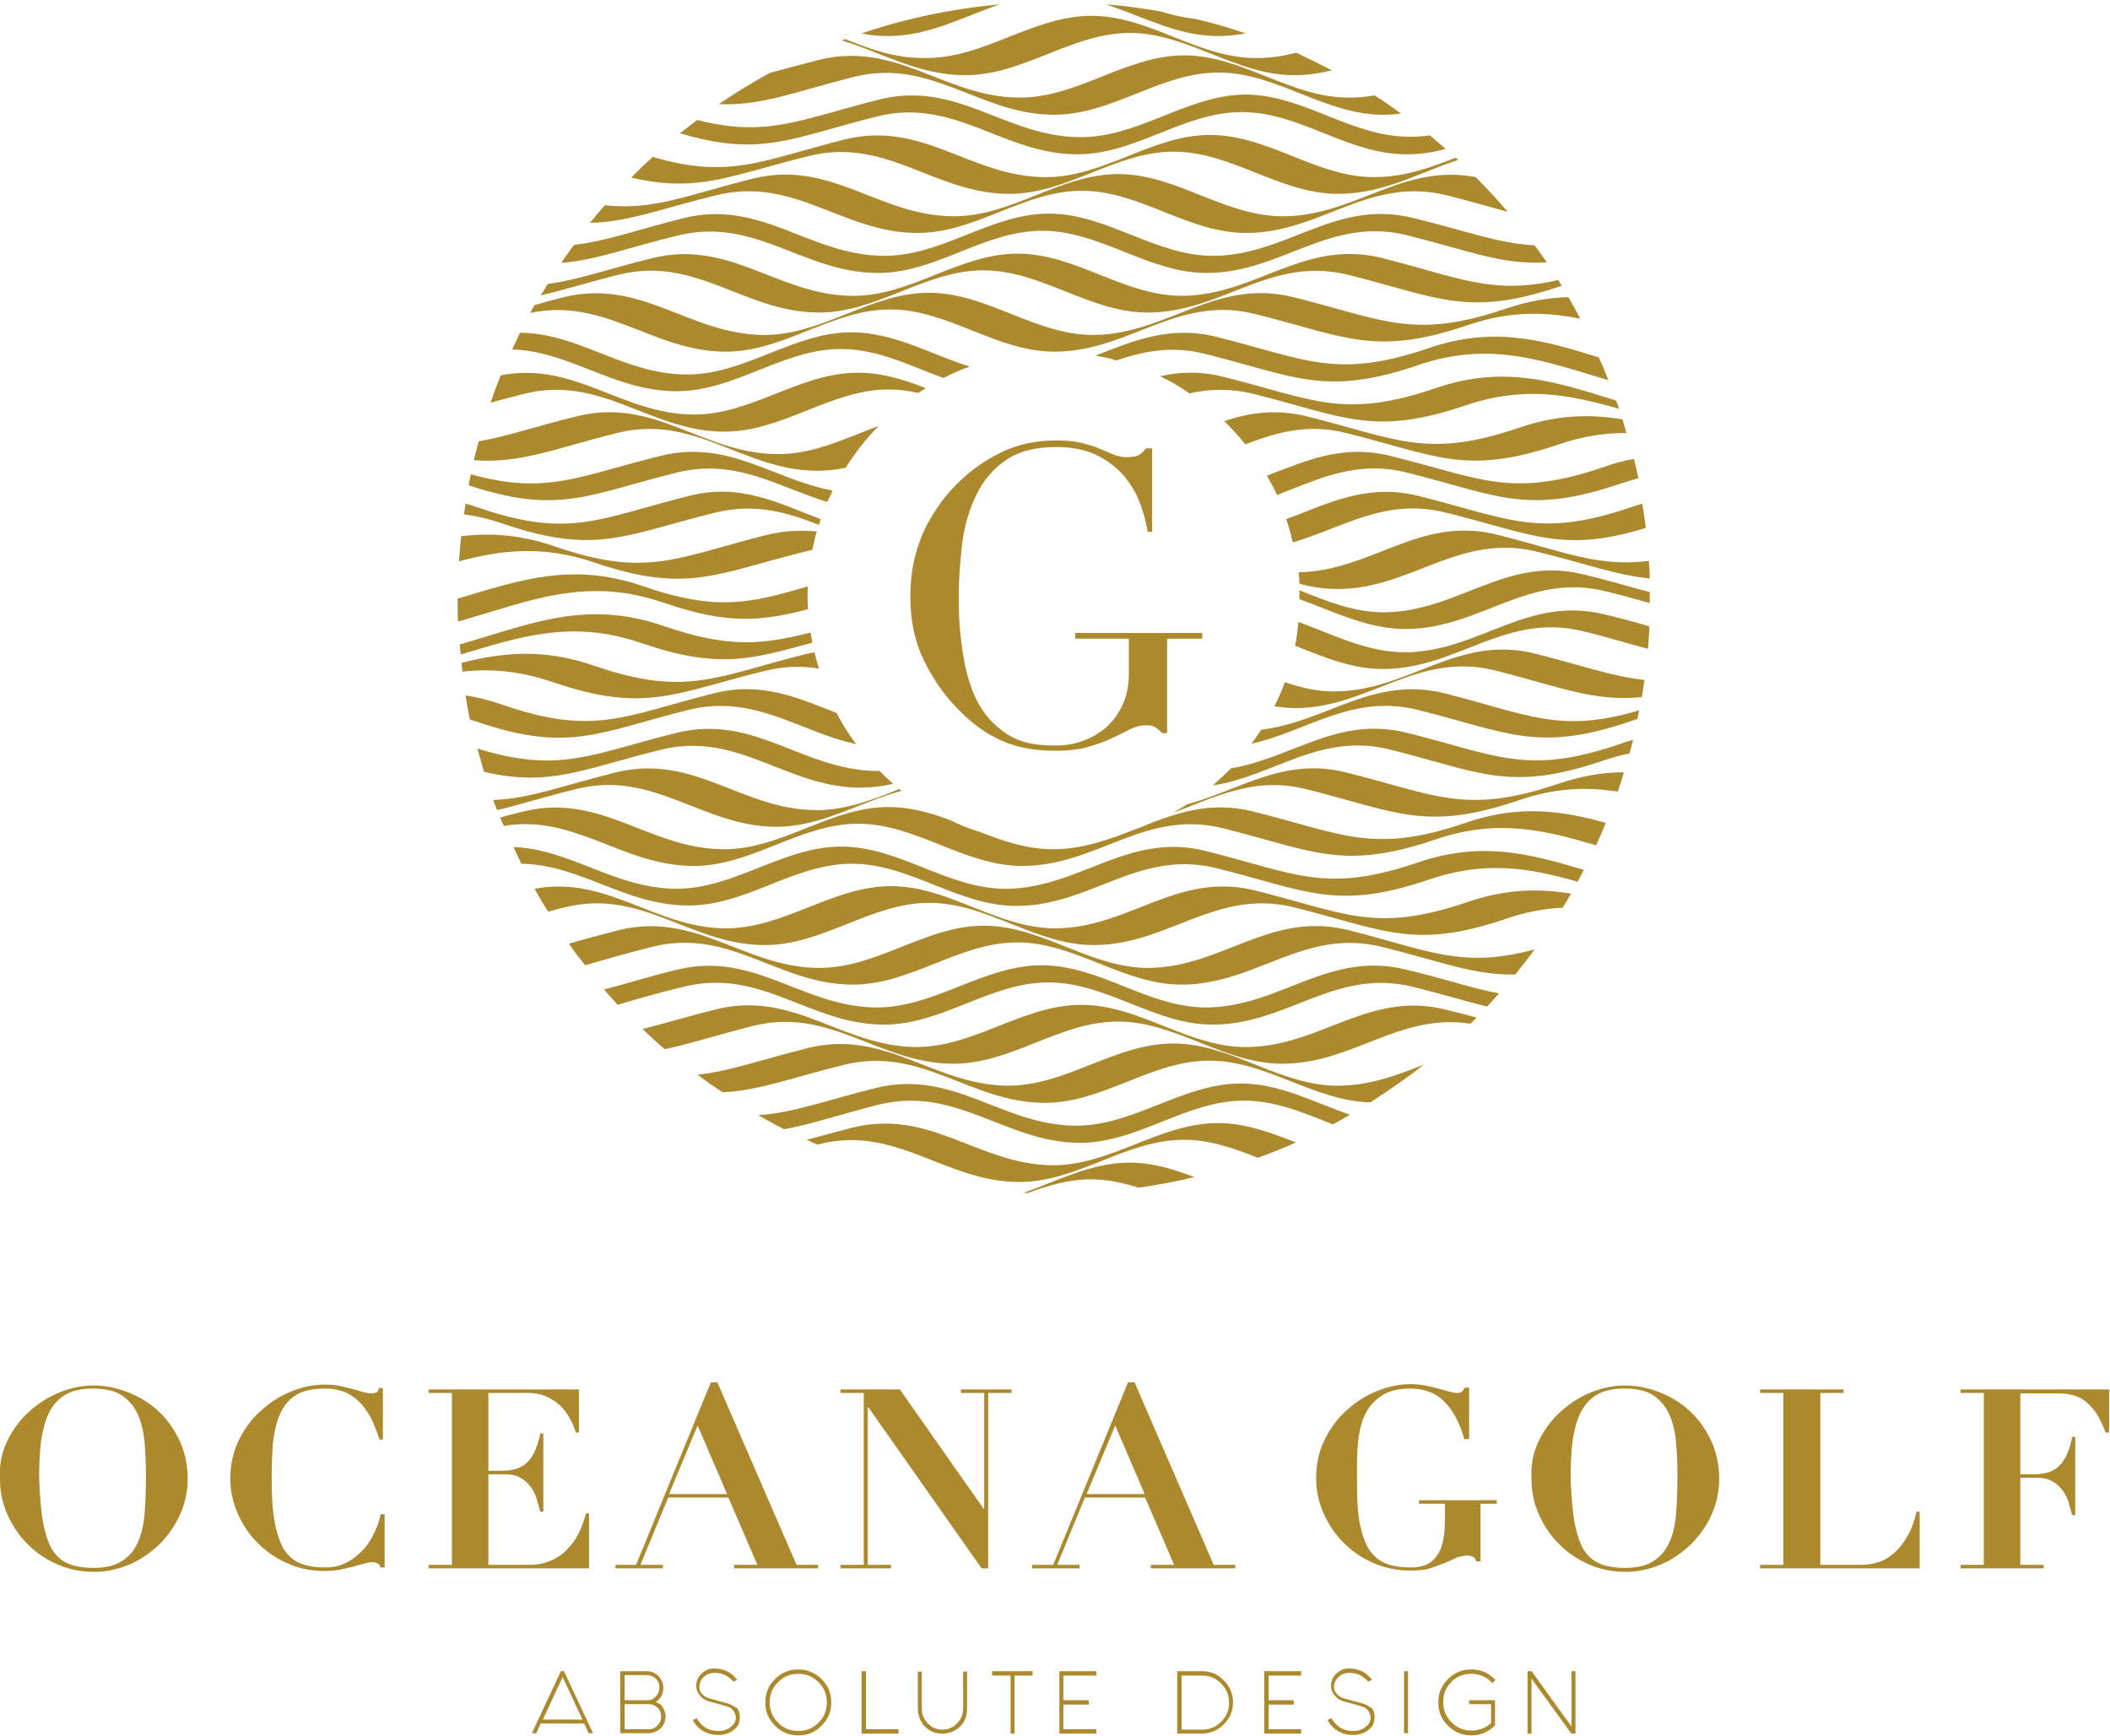 <?xml version="1.0" encoding="utf-8"?>
<!-- Generator: Adobe Illustrator 25.4.1, SVG Export Plug-In . SVG Version: 6.00 Build 0)  -->
<svg version="1.1" id="Camada_1" xmlns="http://www.w3.org/2000/svg" xmlns:xlink="http://www.w3.org/1999/xlink" x="0px" y="0px"
	 viewBox="0 0 480 395" enable-background="new 0 0 480 395" xml:space="preserve">
<path fill="#AB892C" d="M9.8,346.4c0.5,2.6,1.2,4.7,2.1,6.2c1,1.5,2.2,2.6,3.8,3.2c1.5,0.6,3.4,0.9,5.5,0.9c2.8,0,5-0.5,6.6-1.6
	c1.6-1,2.8-2.5,3.6-4.3c0.8-1.8,1.3-4,1.5-6.6c0.2-2.5,0.3-5.3,0.3-8.3c0-2.7-0.1-5.2-0.3-7.6c-0.2-2.4-0.7-4.6-1.5-6.4
	c-0.8-1.8-2-3.3-3.6-4.4c-1.6-1.1-3.9-1.6-6.7-1.6c-2.7,0-4.8,0.5-6.4,1.5c-1.6,1-2.8,2.4-3.7,4.3c-0.8,1.8-1.4,4-1.7,6.5
	c-0.3,2.5-0.4,5.3-0.4,8.3C9.1,340.5,9.3,343.8,9.8,346.4 M1.7,327.7c1.3-2.6,3-4.9,5.1-6.7c2.1-1.9,4.4-3.3,6.9-4.3
	c2.6-1,5.1-1.5,7.5-1.5c2.6,0,5.2,0.5,7.8,1.5c2.6,1,4.9,2.4,6.9,4.2c2,1.8,3.6,4.1,4.9,6.7c1.2,2.6,1.9,5.6,1.9,8.8
	c0,2.9-0.6,5.6-1.7,8.1c-1.2,2.6-2.7,4.8-4.7,6.8c-2,1.9-4.2,3.5-6.8,4.6c-2.6,1.1-5.3,1.7-8.1,1.7c-2.8,0-5.5-0.5-8.1-1.6
	c-2.6-1.1-4.9-2.6-6.8-4.5c-2-1.9-3.5-4.1-4.7-6.7c-1.2-2.6-1.8-5.3-1.8-8.3C-0.2,333.3,0.4,330.4,1.7,327.7"/>
<path fill="#AB892C" d="M86.4,327.7c-0.4-1.3-0.9-2.6-1.5-4c-0.6-1.4-1.4-2.7-2.3-3.8c-0.9-1.2-2.1-2.1-3.5-2.9
	c-1.4-0.7-3.1-1.1-5.2-1.1c-2.8,0-5,0.5-6.6,1.5c-1.6,1-2.8,2.5-3.6,4.3c-0.8,1.8-1.3,4-1.6,6.5c-0.2,2.5-0.3,5.3-0.3,8.3
	c0,4,0.2,7.2,0.7,9.8c0.5,2.6,1.2,4.7,2.1,6.2c1,1.5,2.2,2.6,3.8,3.2c1.5,0.6,3.4,0.9,5.5,0.9c1.7,0,3.3-0.3,4.7-1
	c1.4-0.7,2.6-1.6,3.7-2.7c1.1-1.1,2-2.4,2.7-3.9c0.7-1.4,1.3-3,1.6-4.5h0.9v12.1h-0.9c-0.2-0.5-0.4-0.8-0.7-0.9
	c-0.3-0.2-0.7-0.3-1.2-0.3c-0.5,0-1,0.1-1.8,0.3c-0.7,0.2-1.6,0.4-2.5,0.7c-0.9,0.2-2,0.5-3.1,0.7c-1.1,0.2-2.3,0.3-3.5,0.3
	c-2.8,0-5.5-0.5-8.1-1.6c-2.6-1.1-4.9-2.6-6.8-4.5c-2-1.9-3.5-4.1-4.7-6.7c-1.2-2.6-1.8-5.3-1.8-8.3c0-3.2,0.7-6.2,2-8.8
	c1.3-2.6,3-4.9,5.1-6.7c2.1-1.9,4.4-3.3,6.9-4.3c2.5-1,5-1.5,7.5-1.5c1.2,0,2.4,0.1,3.4,0.3c1,0.2,2,0.5,2.9,0.7
	c0.9,0.2,1.7,0.5,2.4,0.7c0.7,0.2,1.3,0.3,1.8,0.3c0.5,0,0.9-0.1,1.2-0.2c0.3-0.1,0.5-0.5,0.6-1h0.9v11.7H86.4z"/>
<path fill="#AB892C" d="M131.7,316.1v9.8H131c-0.2-0.6-0.5-1.5-1-2.5c-0.5-1-1.1-2-1.9-2.9c-0.8-1-1.9-1.8-3.2-2.5
	c-1.3-0.7-2.9-1.1-4.7-1.1h-9.1v17.7h3.2c1.4,0,2.6-0.2,3.6-0.6c1-0.4,1.8-1,2.4-1.7c0.6-0.7,1.2-1.6,1.6-2.7c0.4-1,0.8-2.2,1-3.5
	h0.7v17.8h-0.7c-0.3-1.1-0.6-2.2-0.9-3.2c-0.4-1-0.8-1.9-1.5-2.7c-0.6-0.8-1.4-1.4-2.3-1.9c-0.9-0.5-2-0.7-3.3-0.7h-3.8V356h9.4
	c1.8,0,3.3-0.3,4.7-0.9c1.4-0.6,2.7-1.4,3.7-2.5c1.1-1.1,2-2.3,2.7-3.7c0.7-1.4,1.3-3,1.7-4.6h0.7v12.5H97.5V356h5.3v-39.1h-5.3
	v-0.8H131.7z"/>
<path fill="#AB892C" d="M152.2,339.9h13.2l-6.7-15.6L152.2,339.9z M144.7,356l17-41.5h1.5l18,41.5h4.9v0.8H167V356h5.3l-6.6-15.3
	h-13.7l-6.3,15.3h5.1v0.8h-10.8V356H144.7z"/>
<polygon fill="#AB892C" points="204.7,316.1 223.8,343.3 223.9,343.3 223.9,316.9 218.6,316.9 218.6,316.1 230.1,316.1 230.1,316.9 
	224.8,316.9 224.8,356.8 223.3,356.8 197.5,320.1 197.4,320.1 197.4,356 202.7,356 202.7,356.8 191.2,356.8 191.2,356 196.5,356 
	196.5,316.9 191.2,316.9 191.2,316.1 "/>
<path fill="#AB892C" d="M247.2,339.9h13.2l-6.7-15.6L247.2,339.9z M239.6,356l17-41.5h1.5l18,41.5h4.9v0.8h-19.2V356h5.3l-6.6-15.3
	h-13.7l-6.3,15.3h5.1v0.8h-10.8V356H239.6z"/>
<path fill="#AB892C" d="M333.2,327.7c-1-3.7-2.5-6.6-4.5-8.7c-2-2.1-4.6-3.1-7.9-3.1c-2.6,0-4.7,0.5-6.3,1.5c-1.6,1-2.8,2.3-3.7,3.9
	c-0.9,1.6-1.4,3.5-1.7,5.5c-0.3,2.1-0.4,4.2-0.4,6.3v5c0,3.5,0.2,6.4,0.7,8.8c0.5,2.4,1.2,4.3,2.1,5.7c1,1.4,2.2,2.5,3.8,3.1
	c1.5,0.6,3.4,0.9,5.5,0.9c1.8,0,3.1-0.3,4.2-0.9c1-0.6,1.8-1.5,2.4-2.6c0.6-1.1,0.9-2.4,1.1-3.9c0.2-1.5,0.2-3.1,0.2-4.9v-2.2h-5.9
	v-0.8h17.7v0.8h-3.7v13.1h-1c-0.1-0.5-0.3-0.8-0.7-1c-0.4-0.2-0.8-0.3-1.2-0.3c-0.9,0-1.8,0.2-2.6,0.5c-0.8,0.4-1.7,0.8-2.7,1.2
	c-1,0.4-2.1,0.8-3.3,1.2c-1.2,0.4-2.7,0.5-4.5,0.5c-2.8,0-5.5-0.5-8.1-1.6c-2.6-1.1-4.9-2.6-6.8-4.5c-2-1.9-3.5-4.1-4.7-6.7
	c-1.2-2.6-1.8-5.3-1.8-8.3c0-3.2,0.7-6.2,2-8.8c1.3-2.6,3-4.9,5.1-6.7c2.1-1.9,4.4-3.3,6.9-4.3c2.5-1,5-1.5,7.5-1.5
	c1.1,0,2.2,0.1,3.3,0.3c1.1,0.2,2.1,0.5,3,0.7c0.9,0.2,1.7,0.5,2.5,0.7c0.7,0.2,1.3,0.3,1.8,0.3c0.5,0,0.9-0.1,1.1-0.3
	c0.2-0.2,0.4-0.5,0.6-0.9h1v11.7H333.2z"/>
<path fill="#AB892C" d="M358.2,346.4c0.5,2.6,1.2,4.7,2.1,6.2c1,1.5,2.2,2.6,3.8,3.2c1.5,0.6,3.4,0.9,5.5,0.9c2.8,0,5-0.5,6.6-1.6
	c1.6-1,2.8-2.5,3.6-4.3c0.8-1.8,1.3-4,1.5-6.6c0.2-2.5,0.3-5.3,0.3-8.3c0-2.7-0.1-5.2-0.3-7.6c-0.2-2.4-0.7-4.6-1.5-6.4
	c-0.8-1.8-2-3.3-3.6-4.4c-1.6-1.1-3.9-1.6-6.7-1.6c-2.7,0-4.8,0.5-6.4,1.5c-1.6,1-2.8,2.4-3.7,4.3c-0.8,1.8-1.4,4-1.7,6.5
	c-0.3,2.5-0.4,5.3-0.4,8.3C357.5,340.5,357.7,343.8,358.2,346.4 M350.1,327.7c1.3-2.6,3-4.9,5.1-6.7c2.1-1.9,4.4-3.3,6.9-4.3
	c2.6-1,5.1-1.5,7.5-1.5c2.6,0,5.2,0.5,7.8,1.5c2.6,1,4.9,2.4,6.9,4.2c2,1.8,3.6,4.1,4.9,6.7c1.2,2.6,1.9,5.6,1.9,8.8
	c0,2.9-0.6,5.6-1.7,8.1s-2.7,4.8-4.7,6.8c-2,1.9-4.2,3.5-6.8,4.6c-2.6,1.1-5.3,1.7-8.1,1.7c-2.8,0-5.5-0.5-8.1-1.6
	c-2.6-1.1-4.9-2.6-6.8-4.5c-2-1.9-3.5-4.1-4.7-6.7c-1.2-2.6-1.8-5.3-1.8-8.3C348.2,333.3,348.8,330.4,350.1,327.7"/>
<path fill="#AB892C" d="M419.4,316.1v0.8h-5.3V356h9.4c1.3,0,2.5-0.2,3.8-0.6c1.3-0.4,2.5-1.1,3.6-2.1c1.1-1,2.1-2.2,3-3.8
	c0.9-1.5,1.6-3.4,2.1-5.6h0.7v12.9h-36.3V356h5.3v-39.1h-5.3v-0.8H419.4z"/>
<path fill="#AB892C" d="M446,316.9v-0.8h33.8v9.8H479c-0.5-1.4-1.1-2.6-1.7-3.7c-0.6-1.1-1.4-2-2.2-2.8c-0.8-0.8-1.8-1.4-2.9-1.8
	c-1.1-0.4-2.4-0.6-4-0.6h-8.6v18.4h3.2c1.4,0,2.6-0.2,3.6-0.6c1-0.4,1.8-1,2.4-1.7c0.6-0.7,1.2-1.6,1.6-2.7c0.4-1,0.8-2.2,1-3.5h0.7
	v17.8h-0.7c-0.3-1.1-0.6-2.2-0.9-3.2c-0.4-1-0.8-1.9-1.5-2.7c-0.6-0.8-1.4-1.4-2.3-1.9s-2-0.7-3.3-0.7h-3.8V356h5.3v0.8H446V356h5.3
	v-39.1H446z"/>
<path fill="#AB892C" d="M123.5,391.2l4.5-9.7l4.5,9.7H123.5z M127.6,380.2l-6.6,14.1h1l1-2.2h9.9l1,2.2h1l-6.6-14.1H127.6z"/>
<path fill="#AB892C" d="M147.2,386.8h-5.1v-5.7h5.1c0.8,0,1.4,0.3,2,0.8c0.6,0.6,0.8,1.2,0.8,2c0,0.8-0.3,1.5-0.8,2
	C148.6,386.6,148,386.8,147.2,386.8 M147.6,393.4h-5.5v-5.7h5.5c0.8,0,1.4,0.3,2,0.8c0.6,0.6,0.8,1.2,0.8,2c0,0.8-0.3,1.5-0.8,2
	C149,393.2,148.4,393.4,147.6,393.4 M149.2,387.2c0.2-0.1,0.4-0.3,0.6-0.5c0.7-0.7,1.1-1.6,1.1-2.7c0-1-0.4-1.9-1.1-2.7
	c-0.7-0.7-1.6-1.1-2.7-1.1h-6v14.1h6.5c1,0,1.9-0.4,2.7-1.1c0.7-0.7,1.1-1.6,1.1-2.7c0-1-0.4-1.9-1.1-2.7
	C149.9,387.6,149.6,387.4,149.2,387.2"/>
<path fill="#AB892C" d="M165.4,387.5l-4-1.1c-0.8-0.2-1.4-0.6-1.9-1.3c-0.3-0.4-0.4-0.8-0.4-1.3c0-0.3,0-0.5,0.1-0.8
	c0.2-0.8,0.7-1.4,1.4-1.9c0.5-0.3,1-0.4,1.5-0.5c1.1-0.1,2.1,0.1,3.1,0.6c0.5,0.3,1,0.7,1.5,1.2l0.2,0.2l0.8-0.5l-0.2-0.2
	c-0.5-0.6-1.1-1.1-1.7-1.5c-1-0.5-2-0.8-3-0.8c-0.2,0-0.4,0-0.6,0c-0.7,0-1.3,0.2-1.9,0.6c-0.9,0.6-1.6,1.4-1.8,2.4
	c-0.1,0.4-0.1,0.7-0.1,1c0,0.7,0.2,1.3,0.6,1.8c0.5,0.8,1.3,1.4,2.4,1.7l4,1.1c0.7,0.2,1.2,0.6,1.6,1.2c0.2,0.4,0.4,0.9,0.4,1.3
	c0,0.2,0,0.5-0.1,0.7c-0.1,0.5-0.4,0.9-0.7,1.2c-0.8,0.7-1.7,1.2-2.9,1.2c-0.1,0-0.3,0-0.4,0c-1.3,0-2.5-0.4-3.4-1.2
	c-0.6-0.5-1-1-1.3-1.5l-0.1-0.2l-0.9,0.4l0.1,0.2c0.3,0.6,0.8,1.2,1.5,1.8c1.2,0.9,2.5,1.4,4.1,1.4c0.2,0,0.3,0,0.5,0
	c1.3-0.1,2.4-0.5,3.3-1.3l0,0l0.2-0.2c0.5-0.4,0.8-1,0.9-1.7c0.1-0.3,0.1-0.7,0.1-1c0-0.6-0.2-1.2-0.5-1.8
	C167.1,388.3,166.3,387.7,165.4,387.5"/>
<path fill="#AB892C" d="M181.6,380.8c1.8,0,3.3,0.6,4.6,1.9c1.3,1.3,1.9,2.8,1.9,4.6c0,1.8-0.6,3.4-1.9,4.6
	c-1.3,1.3-2.8,1.9-4.6,1.9c-1.8,0-3.4-0.6-4.6-1.9c-1.3-1.3-1.9-2.8-1.9-4.6c0-1.8,0.6-3.3,1.9-4.6
	C178.3,381.4,179.8,380.8,181.6,380.8 M181.6,379.8c-2.1,0-3.8,0.7-5.3,2.2c-1.5,1.5-2.2,3.2-2.2,5.3c0,2.1,0.7,3.8,2.2,5.3
	c1.5,1.5,3.2,2.2,5.3,2.2c2.1,0,3.8-0.7,5.3-2.2c1.5-1.5,2.2-3.2,2.2-5.3c0-2.1-0.7-3.8-2.2-5.3
	C185.5,380.6,183.7,379.8,181.6,379.8"/>
<polygon fill="#AB892C" points="197,380.2 196,380.2 196,394.4 204.4,394.4 204.4,393.4 197,393.4 "/>
<path fill="#AB892C" d="M219.1,388.8c0,1.3-0.5,2.4-1.4,3.3c-0.9,0.9-2,1.4-3.3,1.4c-1.3,0-2.4-0.5-3.3-1.4c-0.9-0.9-1.4-2-1.4-3.3
	v-8.5h-0.9v8.5c0,1.5,0.6,2.9,1.6,4c1.1,1.1,2.4,1.6,4,1.6c1.6,0,2.9-0.6,4-1.6c1.1-1.1,1.6-2.4,1.6-4v-8.5h-0.9V388.8z"/>
<polygon fill="#AB892C" points="225.7,381.2 229.9,381.2 229.9,394.4 230.8,394.4 230.8,381.2 234.9,381.2 234.9,380.2 225.7,380.2 
	"/>
<polygon fill="#AB892C" points="241,394.4 249.4,394.4 249.4,393.4 241.9,393.4 241.9,387.8 247.7,387.8 247.7,386.8 241.9,386.8 
	241.9,381.2 249.4,381.2 249.4,380.2 241,380.2 "/>
<path fill="#AB892C" d="M268.8,393.5v-12.3h4.7c1.7,0,3.1,0.6,4.3,1.8c1.2,1.2,1.8,2.7,1.8,4.4c0,1.7-0.6,3.1-1.8,4.3
	c-1.2,1.2-2.6,1.8-4.3,1.8L268.8,393.5z M273.4,380.2h-5.6v14.2h5.6l0.3,0v0c1.8-0.1,3.4-0.8,4.7-2.1c1.4-1.4,2.1-3.1,2.1-5
	c0-1.9-0.7-3.6-2.1-5C277.1,380.9,275.4,380.2,273.4,380.2"/>
<polygon fill="#AB892C" points="287.6,394.4 296,394.4 296,393.4 288.6,393.4 288.6,387.8 294.3,387.8 294.3,386.8 288.6,386.8 
	288.6,381.2 296,381.2 296,380.2 287.6,380.2 "/>
<path fill="#AB892C" d="M309.8,387.5l-4-1.1c-0.8-0.2-1.4-0.6-1.9-1.3c-0.3-0.4-0.4-0.8-0.4-1.3c0-0.3,0-0.5,0.1-0.8
	c0.2-0.8,0.7-1.4,1.4-1.9c0.5-0.3,1-0.4,1.5-0.5c1.1-0.1,2.1,0.1,3.1,0.6c0.5,0.3,1,0.7,1.5,1.2l0.2,0.2l0.8-0.5l-0.2-0.2
	c-0.5-0.6-1.1-1.1-1.7-1.5c-1-0.5-2-0.8-3-0.8c-0.2,0-0.4,0-0.6,0c-0.7,0-1.3,0.2-1.9,0.6c-0.9,0.6-1.6,1.4-1.8,2.4
	c-0.1,0.4-0.1,0.7-0.1,1c0,0.7,0.2,1.3,0.6,1.8c0.5,0.8,1.3,1.4,2.4,1.7l4,1.1c0.7,0.2,1.2,0.6,1.6,1.2c0.2,0.4,0.4,0.9,0.4,1.3
	c0,0.2,0,0.5-0.1,0.7c-0.1,0.5-0.4,0.9-0.7,1.2c-0.8,0.7-1.7,1.2-2.9,1.2c-0.1,0-0.3,0-0.4,0c-1.3,0-2.5-0.4-3.4-1.2
	c-0.6-0.5-1-1-1.3-1.5l-0.1-0.2l-0.9,0.4l0.1,0.2c0.3,0.6,0.8,1.2,1.5,1.8c1.2,0.9,2.5,1.4,4.1,1.4c0.2,0,0.3,0,0.5,0
	c1.3-0.1,2.4-0.5,3.3-1.3l0,0l0.2-0.2c0.5-0.4,0.8-1,0.9-1.7c0.1-0.3,0.1-0.7,0.1-1c0-0.6-0.2-1.2-0.5-1.8
	C311.5,388.3,310.8,387.7,309.8,387.5"/>
<rect x="319.4" y="380.2" fill="#AB892C" width="0.9" height="14.1"/>
<path fill="#AB892C" d="M334.7,380.8c1.8,0,3.3,0.6,4.6,1.9l0.2,0.2l0.7-0.7L340,382c-1.5-1.5-3.2-2.2-5.3-2.2
	c-2.1,0-3.8,0.7-5.3,2.2c-1.5,1.5-2.2,3.2-2.2,5.3c0,2.1,0.7,3.8,2.2,5.3c1.5,1.5,3.2,2.2,5.3,2.2c2.1,0,3.8-0.7,5.3-2.2l0.1-0.1
	v-5.7h-5.9v0.9h5v4.3c-1.2,1.1-2.7,1.7-4.4,1.7c-1.8,0-3.4-0.6-4.6-1.9c-1.3-1.3-1.9-2.8-1.9-4.6c0-1.8,0.6-3.3,1.9-4.6
	C331.4,381.4,332.9,380.8,334.7,380.8"/>
<polygon fill="#AB892C" points="357.5,380.2 357.5,392.8 348.5,380.3 348.4,380.2 347.5,380.2 347.5,394.4 348.4,394.4 348.4,381.9 
	357.4,394.3 357.5,394.4 358.4,394.4 358.4,380.2 "/>
<path fill="#AB892C" d="M156.8,112.8c-20.4,5.1-27.2,9.9-48.2,2.6c-0.9-0.3-1.8-0.6-2.7-0.8c-0.1,0.8-0.2,1.6-0.4,2.4
	c2.9,0.4,5.9,1.1,9.1,2.2c21.1,7.2,27.8,2.4,48.2-2.6c9.1-2.2,16.3,0,23.5,2.8c0.1-0.4,0.3-0.9,0.4-1.3
	C177.3,114.6,168.5,109.8,156.8,112.8"/>
<path fill="#AB892C" d="M146.1,133.3c-16.1-5.5-27.9-1.3-42,2.9c0,1.7,0,3.5,0.1,5.2c16.3-4.6,28.9-10.4,46.7-4.3
	c14.8,5.1,22.5,4.2,32.9,1.5c0-0.9-0.1-1.8-0.1-2.7c0-0.8,0-1.7,0.1-2.5C170.8,137.2,163.1,139.2,146.1,133.3"/>
<path fill="#AB892C" d="M150.3,103.7c-18.7,4.6-25.9,9-43.2,4.2c-0.2,0.8-0.3,1.7-0.5,2.5c20.4,6.8,27.3,2.1,47.4-2.9
	c13.5-3.3,23,3.3,34.2,6.7c0.4-0.9,0.8-1.7,1.2-2.6C175.9,109.1,165.7,99.9,150.3,103.7"/>
<path fill="#AB892C" d="M174.4,121.7c-20.4,5.1-27.2,9.9-48.2,2.6c-7.9-2.7-14.7-3.1-21.3-2.3c-0.2,1.9-0.3,3.8-0.5,5.7
	c9.7-2.6,19.2-3.7,30.9,0.3c21.1,7.2,27.8,2.4,48.2-2.6c0.4-0.1,0.8-0.2,1.3-0.3c0.3-1.4,0.6-2.8,1-4.2
	C182.3,120.6,178.5,120.7,174.4,121.7"/>
<path fill="#AB892C" d="M131.3,94.7c-9.5,2.3-16,4.6-22.4,5.7c-0.4,1.4-0.8,2.9-1.1,4.3c10.6,0.8,18.2-2.6,32.6-6.2
	c17.6-4.4,28.5,8.4,45.2,8.6c2.3,0,4.6-0.2,6.8-0.7c2.2-3.5,4.7-6.7,7.5-9.5c-7.6,2.8-15,6.6-23.4,6.4
	C159.8,103.1,148.9,90.3,131.3,94.7"/>
<path fill="#AB892C" d="M150.9,142.4c-17.7-6.1-30.2-0.4-46.3,4.2c0.1,0.8,0.1,1.5,0.2,2.3c13.7-4.1,25.4-8,41.1-2.6
	c17.5,6,25.1,3.7,38.9-0.1c-0.1-0.8-0.3-1.5-0.4-2.3C173.7,146.6,166,147.6,150.9,142.4"/>
<path fill="#AB892C" d="M176.3,188.1c10.4,0.1,19.2-5.6,28.8-8.2c-0.2-0.1-0.3-0.3-0.5-0.4c-6.2,2.5-12.4,4.9-19.2,4.8
	c-16.7-0.2-27.6-12.9-45.2-8.6c-12.2,3-19.6,6-28,6.3c0.3,0.8,0.6,1.6,0.9,2.3c5.1-1.2,10.7-3,18-4.8
	C148.7,175.1,159.6,187.9,176.3,188.1"/>
<path fill="#AB892C" d="M316.1,170.5c20.5,5.1,27.2,9.8,48.4,2.6c2.1-0.7,4.2-1.3,6.2-1.7c0.3-1,0.5-2,0.8-3.1c-1,0.3-2.1,0.6-3.1,1
	c-21.1,7.2-27.9,2.5-48.4-2.6c-15.7-3.9-26.1,5.8-40,8.1c-1.3,1.4-2.7,2.6-4.1,3.9C289.9,176.5,300.3,166.6,316.1,170.5"/>
<path fill="#AB892C" d="M328.8,116.6c19.6,4.8,26.6,9.4,45.6,3.5c-0.2-1.8-0.5-3.7-0.8-5.5c-0.8,0.2-1.7,0.5-2.6,0.8
	c-21.1,7.2-27.9,2.5-48.4-2.6c-11.8-2.9-20.5,1.8-30,5.3c0.6,1.7,1.1,3.5,1.5,5.3C305.6,120,315.2,113.2,328.8,116.6"/>
<path fill="#AB892C" d="M316.2,103.7c-10.9-2.7-19.2,1.2-28,4.5c0.8,1.4,1.6,2.9,2.3,4.4c9.3-3.5,17.9-8,29.5-5.1
	c20.5,5.1,27.2,9.8,48.4,2.6c1.5-0.5,2.9-0.9,4.3-1.3c-0.3-1.5-0.6-2.9-1-4.4c-2.3,0.4-4.6,1-7,1.9
	C343.4,113.5,336.7,108.7,316.2,103.7"/>
<path fill="#AB892C" d="M322.5,161.5c20.5,5.1,27.2,9.8,48.4,2.6c0.5-0.2,1.1-0.4,1.6-0.5c0.1-0.7,0.3-1.4,0.4-2
	c-18.1,5.4-25.3,0.9-44.4-3.9c-16.3-4-26.9,6.6-41.6,8.3c-0.7,1.1-1.4,2.1-2.2,3.2C297.6,166.3,307.6,157.8,322.5,161.5"/>
<path fill="#AB892C" d="M192.3,8.9c-0.3,0.1-0.6,0.2-0.8,0.3c9,2.7,17.2,7.8,27.7,7.9c13.5,0.2,24.4-9.6,37.8-9.6
	c13.4,0,24.3,9.8,37.8,9.6c2.9,0,5.6-0.5,8.2-1.1c-2.7-1.4-5.4-2.7-8.1-4c-2.8,0.7-5.7,1.2-8.8,1.2c-13.5,0.2-24.4-9.6-37.8-9.6
	c-13.4,0-24.3,9.7-37.8,9.6C203.7,13.3,198,11.2,192.3,8.9"/>
<path fill="#AB892C" d="M125.8,155.2c21.1,7.2,27.8,2.4,48.3-2.6c4.4-1.1,8.4-1.1,12.2-0.5c-0.4-1.2-0.7-2.4-1-3.7
	c-0.6,0.1-1.3,0.3-2,0.4c-20.4,5.1-27.2,9.9-48.3,2.6c-11.4-3.9-20.6-3-30-0.6c0.1,0.7,0.1,1.4,0.2,2
	C111.6,152.1,118.2,152.6,125.8,155.2"/>
<path fill="#AB892C" d="M194.2,17.5c17.6-4.4,28.5,8.4,45.2,8.6c13.5,0.2,24.4-9.6,37.8-9.6c13.4,0,24.3,9.8,37.8,9.6
	c1.3,0,2.5-0.1,3.7-0.3c-2-1.4-3.9-2.8-6-4.1c-1.8,0.3-3.6,0.5-5.5,0.5c-13.5,0.2-24.4-9.6-37.8-9.6c-13.4,0-24.3,9.8-37.8,9.6
	c-16.7-0.2-27.6-12.9-45.2-8.6c-4.3,1.1-8,2.1-11.3,3c-4,2.2-7.8,4.5-11.6,7.1C173.2,24.1,180.8,20.9,194.2,17.5"/>
<path fill="#AB892C" d="M257,264.5c-8.7,0-16.3,4.1-24.2,6.9c0.3,0,0.7,0,1,0c4.6-1.7,9.4-3.1,14.4-3.1c3.8,0,7.3,0.8,10.8,1.9
	c4.3-0.6,8.5-1.4,12.7-2.4C267,266,262.2,264.5,257,264.5"/>
<path fill="#AB892C" d="M277.4,8.2c2.1,0,4.1-0.3,6-0.6c-3.8-1.3-7.6-2.4-11.5-3.3c-2.7-0.3-5.3-0.9-7.9-1.7
	c-4.1-0.7-8.2-1.3-12.4-1.6C260.1,3.8,268.1,8.3,277.4,8.2"/>
<path fill="#AB892C" d="M245.4,31.2c-16.7-0.2-27.6-12.9-45.2-8.6c-18.1,4.5-25.5,8.8-41.6,4.7c-1.3,1-2.6,2-3.9,3
	c18.4,5.6,25.5,1,44.8-3.8c17.6-4.4,28.5,8.4,45.2,8.6c13.5,0.2,24.4-9.6,37.8-9.6c13.4,0,24.3,9.8,37.8,9.6c3,0,5.9-0.5,8.6-1.2
	c-1.2-1-2.4-2.1-3.6-3.1c-1.4,0.2-2.8,0.3-4.3,0.3c-13.5,0.2-24.4-9.6-37.8-9.6C269.8,21.7,259,31.4,245.4,31.2"/>
<path fill="#AB892C" d="M154,166.7c-19.5,4.8-26.5,9.4-45.4,3.6c0.5,1.8,1,3.5,1.5,5.3c15.1,3.5,22.6-0.7,40.1-5
	c17.6-4.4,28.5,8.4,45.2,8.6c2.7,0,5.3-0.3,7.8-0.9c-1.1-0.9-2.1-1.9-3.1-2.9c-0.3,0-0.6,0-0.9,0C182.5,175.1,171.6,162.4,154,166.7
	"/>
<path fill="#AB892C" d="M156.6,161.5c15.1-3.7,25.2,5,38.2,7.8c-1.7-2.2-3.2-4.6-4.5-7.1c-8.7-3.4-17-7.2-27.8-4.5
	c-20.4,5.1-27.2,9.9-48.3,2.6c-2.9-1-5.6-1.7-8.3-2.1c0.3,1.8,0.6,3.7,1,5.5c0.4,0.1,0.9,0.3,1.3,0.4
	C129.4,171.4,136.2,166.6,156.6,161.5"/>
<path fill="#AB892C" d="M153.5,89c13.5,0.2,24.4-9.6,37.8-9.6c8.4,0,15.7,3.8,23.3,6.6c1.9-1,4-1.9,6-2.6
	c-8.9-2.8-17.3-7.8-26.9-7.8c-13.4,0-24.3,9.8-37.8,9.6c-14.2-0.2-24.2-9.4-37.6-9.5c-0.6,1.3-1.2,2.5-1.8,3.8
	C129.6,79.9,139.5,88.8,153.5,89"/>
<path fill="#AB892C" d="M193.8,196.5c13.4,0,24.3,9.8,37.8,9.6c16.7-0.2,27.5-12.9,45.1-8.6c20.5,5.1,27.2,9.8,48.4,2.6
	c12.9-4.4,23-2.6,33.8,0.5c0.5-0.9,0.9-1.8,1.4-2.7c-12.3-3.7-23.3-6.6-37.7-1.7c-21.1,7.2-27.9,2.5-48.3-2.6
	c-17.6-4.4-28.5,8.3-45.1,8.6c-13.5,0.2-24.4-9.6-37.8-9.6c-13.4,0-24.3,9.7-37.8,9.6c-13.9-0.2-23.8-9-36.8-9.5
	c0.6,1.3,1.2,2.5,1.8,3.8c13.4,0.2,23.4,9.3,37.5,9.5C169.5,206.3,180.4,196.5,193.8,196.5"/>
<path fill="#AB892C" d="M315.2,139.3c-7,0.1-13.3-2.5-19.6-5c0,0.6,0,1.1,0,1.7c0,0.1,0,0.2,0,0.3c8,2.9,15.7,6.9,24.5,6.8
	c16.7-0.2,27.5-12.9,45.1-8.6c3.8,0.9,7.1,1.9,10.1,2.7c0-0.4,0-0.8,0-1.2c0-0.4,0-0.8,0-1.3c-4.3-1.1-9.1-2.6-15-4
	C342.7,126.3,331.9,139,315.2,139.3"/>
<path fill="#AB892C" d="M349.2,148.7c-17.6-4.4-28.5,8.3-45.1,8.6c-4.1,0.1-8-0.8-11.8-2.1c-0.7,1.9-1.5,3.7-2.4,5.5
	c1.6,0.2,3.3,0.4,5,0.4c16.7-0.2,27.5-12.9,45.1-8.6c14.8,3.7,22.4,7.2,33.5,6.1c0.2-1.3,0.4-2.6,0.6-3.9
	C366.8,153.9,359.9,151.4,349.2,148.7"/>
<path fill="#AB892C" d="M173.6,215c13.5,0.2,24.4-9.6,37.8-9.6c13.4,0,24.3,9.8,37.8,9.6c16.7-0.2,27.5-12.9,45.1-8.6
	c20.5,5.1,27.2,9.8,48.4,2.6c4.6-1.6,8.8-2.3,12.8-2.5c0.6-1,1.3-2.1,1.9-3.2c-7.3-1.2-14.7-1.1-23.5,1.9
	c-21.1,7.2-27.9,2.5-48.3-2.6c-17.6-4.4-28.5,8.3-45.1,8.6c-13.5,0.2-24.4-9.6-37.8-9.6c-13.4,0-24.3,9.7-37.8,9.6
	c-16.1-0.2-26.8-12.1-43.3-9c1,1.8,2,3.5,3.1,5.2c1.2-0.3,2.5-0.7,3.9-1C146.1,202.1,156.9,214.8,173.6,215"/>
<path fill="#AB892C" d="M283.8,238.2c-13.5,0.2-24.4-9.6-37.8-9.6c-13.4,0-24.3,9.7-37.8,9.6c-16.7-0.2-27.6-12.9-45.2-8.6
	c-6.8,1.7-12,3.3-16.8,4.5c1.6,1.6,3.3,3.1,5,4.6c5.7-1.2,11.8-3.2,20.1-5.3c17.6-4.4,28.5,8.4,45.2,8.6c13.5,0.2,24.4-9.6,37.8-9.6
	c13.4,0,24.3,9.8,37.8,9.6c15.8-0.2,26.4-11.6,42.4-9.1c0.5-0.5,1-0.9,1.4-1.4c-2.2-0.6-4.5-1.2-7-1.8
	C311.4,225.3,300.5,238,283.8,238.2"/>
<path fill="#AB892C" d="M237.3,250.9c13.5,0.2,24.4-9.6,37.8-9.6c13,0,23.6,9.1,36.6,9.5c4.2-2.7,8.3-5.5,12.2-8.6
	c-6,2.4-12.1,4.7-19.2,4.8c-13.5,0.2-24.4-9.6-37.8-9.6c-13.4,0-24.3,9.7-37.8,9.6c-16.7-0.2-27.6-12.9-45.2-8.6
	c-10.8,2.7-17.8,5.3-25.2,6.1c1.8,1.4,3.7,2.7,5.7,4c8.3-0.4,15.7-3.3,27.8-6.3C209.7,238,220.6,250.7,237.3,250.9"/>
<path fill="#AB892C" d="M199.3,62.1c13.5,0.2,24.4-9.6,37.8-9.6c13.4,0,24.3,9.8,37.8,9.6c16.7-0.2,27.5-12.9,45.1-8.6
	c14.1,3.5,21.6,6.8,31.9,6.2c-0.9-1.3-1.8-2.6-2.8-3.9c-8.3-0.4-15.6-3.3-27.6-6.2c-17.6-4.4-28.5,8.3-45.1,8.6
	c-13.5,0.2-24.4-9.6-37.8-9.6c-13.4,0-24.3,9.8-37.8,9.6c-16.7-0.2-27.6-12.9-45.2-8.6c-10.8,2.7-17.7,5.3-25,6.1
	c-1,1.3-2,2.7-2.9,4.1c7.8-0.6,15-3.4,26.4-6.2C171.7,49.2,182.6,61.9,199.3,62.1"/>
<path fill="#AB892C" d="M164.7,80c13.5,0.2,24.4-9.6,37.8-9.6c13.4,0,24.3,9.8,37.8,9.6c16.7-0.2,27.5-12.9,45.1-8.6
	c20.5,5.1,27.2,9.8,48.4,2.6c9.6-3.3,17.7-3.1,25.7-1.5c-0.9-1.7-1.8-3.3-2.7-4.9c-4.4,0.1-9.1,0.9-14.2,2.6
	c-21.1,7.2-27.9,2.5-48.4-2.6c-17.6-4.4-28.5,8.3-45.1,8.6c-13.5,0.2-24.4-9.6-37.8-9.6c-13.4,0-24.3,9.8-37.8,9.6
	c-16.7-0.2-27.6-12.9-45.2-8.6c-2.4,0.6-4.7,1.2-6.7,1.8c-0.3,0.6-0.7,1.2-1,1.8C137.6,67.6,148.4,79.8,164.7,80"/>
<path fill="#AB892C" d="M286.2,263.4c2.9-1.1,5.8-2.2,8.6-3.5c-5.7-2.2-11.4-4.4-17.7-4.4c-13.4,0-24.3,9.7-37.8,9.6
	c-16.7-0.2-27.6-12.9-45.2-8.6c-4,1-7.4,2-10.6,2.8c0.8,0.4,1.6,0.7,2.4,1.1c0.1,0,0.3-0.1,0.4-0.1c17.6-4.4,28.5,8.4,45.2,8.6
	c13.5,0.2,24.4-9.6,37.8-9.6C275.3,259.3,280.8,261.3,286.2,263.4"/>
<path fill="#AB892C" d="M201.8,8.2C211,8.3,219,3.9,227.4,1C216.5,2,206,4.2,196,7.6C197.8,8,199.8,8.2,201.8,8.2"/>
<path fill="#AB892C" d="M155.5,224.5c17.6-4.4,28.5,8.4,45.2,8.6c13.5,0.2,24.4-9.6,37.8-9.6c13.4,0,24.3,9.8,37.8,9.6
	c16.7-0.2,27.5-12.9,45.1-8.6c6.8,1.7,12.1,3.3,16.9,4.5c0.9-1,1.8-2,2.7-3c-6-1.1-12.2-3.3-21.1-5.4c-17.6-4.4-28.5,8.3-45.1,8.6
	c-13.5,0.2-24.4-9.6-37.8-9.6c-13.4,0-24.3,9.7-37.8,9.6c-16.7-0.2-27.6-12.9-45.2-8.6c-6.6,1.6-11.8,3.3-16.6,4.5
	c1,1.2,2.1,2.3,3.1,3.5C144.9,227.3,149.6,225.9,155.5,224.5"/>
<path fill="#AB892C" d="M245.2,260c13.5,0.2,24.4-9.6,37.8-9.6c7.2,0,13.7,2.8,20.2,5.4c1.3-0.7,2.6-1.4,3.9-2.2
	c-8.2-2.8-15.9-7.1-24.8-7.1c-13.4,0-24.3,9.7-37.8,9.6c-16.7-0.2-27.6-12.9-45.2-8.6c-11.6,2.9-18.9,5.7-26.8,6.2
	c1.9,1.1,3.9,2.2,5.9,3.2c6.1-1.1,12.5-3.3,21.5-5.6C217.6,247,228.5,259.7,245.2,260"/>
<path fill="#AB892C" d="M148.4,215.4c17.6-4.4,28.5,8.4,45.2,8.6c13.5,0.2,24.4-9.6,37.8-9.6c13.4,0,24.3,9.8,37.8,9.6
	c16.7-0.2,27.5-12.9,45.1-8.6c13.4,3.3,20.9,6.5,30.4,6.3c1.5-1.9,3-3.7,4.4-5.7c-16.7,4.5-24,0.2-42.4-4.4
	c-17.6-4.4-28.5,8.3-45.1,8.6c-13.5,0.2-24.4-9.6-37.8-9.6c-13.4,0-24.3,9.8-37.8,9.6c-16.7-0.2-27.6-12.9-45.2-8.6
	c-4.3,1.1-8,2.1-11.4,3.1c1.2,1.7,2.4,3.3,3.7,4.9C137.4,218.4,142.3,216.9,148.4,215.4"/>
<path fill="#AB892C" d="M140.7,62.5c17.6-4.4,28.5,8.4,45.2,8.6c13.5,0.2,24.4-9.6,37.8-9.6c13.4,0,24.3,9.8,37.8,9.6
	c16.7-0.2,27.5-12.9,45.1-8.6c20.5,5.1,27.2,9.8,48.4,2.6c0.1,0,0.2-0.1,0.3-0.1c-0.3-0.4-0.6-0.9-0.8-1.3
	c-15.1,3.5-22.6-0.6-40.1-5c-17.6-4.4-28.5,8.3-45.1,8.6c-13.5,0.2-24.4-9.6-37.8-9.6c-13.4,0-24.3,9.8-37.8,9.6
	c-16.7-0.2-27.6-12.9-45.2-8.6c-10.2,2.5-17,5-23.9,5.9c-0.5,0.9-1.1,1.8-1.6,2.6C127.9,66.1,133.5,64.3,140.7,62.5"/>
<path fill="#AB892C" d="M326.6,88.3c-21.1,7.2-27.9,2.5-48.4-2.6c-5.2-1.3-9.9-1.1-14.3-0.1c2.3,1.1,4.6,2.4,6.7,3.9
	c4.4-1,9.1-1.2,14.5,0.1c20.5,5.1,27.2,9.8,48.4,2.6c13.3-4.5,23.6-2.4,34.8,0.8c-0.2-0.6-0.4-1.3-0.7-1.9
	C354,86.9,342.3,82.9,326.6,88.3"/>
<path fill="#AB892C" d="M157.5,94.3c-16.2-0.2-26.9-12.2-43.6-8.9c-0.8,2-1.6,4.1-2.3,6.2c2.3-0.6,4.9-1.3,7.6-2
	c17.6-4.4,28.5,8.4,45.2,8.6c13.5,0.2,24.4-9.6,37.8-9.6c2.3,0,4.5,0.3,6.7,0.8c0.6-0.4,1.1-0.7,1.7-1.1c-4.9-1.9-9.9-3.5-15.3-3.5
	C181.9,84.7,171,94.5,157.5,94.3"/>
<path fill="#AB892C" d="M157.4,197c13.5,0.2,24.4-9.6,37.8-9.6c13.4,0,24.3,9.8,37.8,9.6c16.7-0.2,27.5-12.9,45.1-8.6
	c20.5,5.1,27.2,9.8,48.4,2.6c14-4.8,24.7-2.2,36.6,1.3c0.8-1.7,1.5-3.4,2.2-5.1c-10.1-2.8-19.8-4.2-31.9,0
	c-21.1,7.2-27.9,2.5-48.4-2.6c-8.8-2.2-15.9-0.1-22.8,2.5c-1.4,0.6-2.9,1.2-4.3,1.7c-5.6,2.2-11.3,4.3-18,4.4
	c-6,0.1-11.5-1.8-16.9-3.9c-2.4-0.7-4.6-1.6-6.8-2.7c-4.5-1.7-9.1-3-14.1-3c-13.4,0-24.3,9.8-37.8,9.6c-16.7-0.2-27.6-12.9-45.2-8.6
	c-1.9,0.5-3.7,0.9-5.3,1.4c0.3,0.7,0.5,1.3,0.8,1.9C130.8,185.2,141.4,196.8,157.4,197"/>
<path fill="#AB892C" d="M349.6,125.5c11.1,2.7,18.2,5.4,25.7,6.1c0-1.3-0.1-2.6-0.2-4c-11.7,1.5-19.4-2.2-34.7-6
	c-17.5-4.3-28.4,8.3-45,8.6c0.1,0.9,0.2,1.7,0.2,2.6c2.9,0.8,5.8,1.2,8.9,1.2C321.1,133.9,332,121.2,349.6,125.5"/>
<path fill="#AB892C" d="M345.6,97.3c-21.1,7.2-27.9,2.5-48.4-2.6c-7-1.7-13-0.8-18.7,1.1c1.7,1.7,3.3,3.4,4.8,5.3
	c7-2.7,14.1-4.8,22.9-2.6c20.5,5.1,27.2,9.8,48.4,2.6c5.5-1.9,10.6-2.6,15.4-2.6c-0.3-1-0.6-2.1-0.9-3.1
	C361.9,94.2,354.4,94.3,345.6,97.3"/>
<path fill="#AB892C" d="M354.5,178.3c-21.1,7.2-27.9,2.5-48.4-2.6c-14.2-3.5-24.1,4.1-36.1,7.3c-1,0.7-2.1,1.3-3.1,1.9
	c9.5-3.5,18.3-8.3,30.1-5.4c20.5,5.1,27.2,9.8,48.4,2.6c8.4-2.9,15.6-3.1,22.6-2c0.5-1.4,1-2.9,1.4-4.4
	C364.7,175.7,359.9,176.5,354.5,178.3"/>
<path fill="#AB892C" d="M208.3,53c13.5,0.2,24.4-9.6,37.8-9.6c13.4,0,24.3,9.8,37.8,9.6c16.7-0.2,27.5-12.9,45.1-8.6
	c5.5,1.4,10,2.7,14,3.8c-2.3-2.7-4.8-5.4-7.3-7.9c-16.6-3.2-27.3,8.7-43.5,8.9c-13.5,0.2-24.4-9.6-37.8-9.6
	c-13.4,0-24.3,9.8-37.8,9.6c-16.7-0.2-27.6-12.9-45.2-8.6c-14.9,3.7-22.5,7.3-33.8,6.1c-1.2,1.3-2.3,2.7-3.4,4
	c8.8-0.2,16.2-3.2,28.8-6.3C180.7,40.1,191.6,52.8,208.3,53"/>
<path fill="#AB892C" d="M275.3,30.7c-13.4,0-24.3,9.8-37.8,9.6c-16.7-0.2-27.6-12.9-45.2-8.6c-18.9,4.7-26.1,9.2-43.8,4
	c-1.7,1.5-3.3,3.1-4.9,4.7c15.3,3.6,22.8-0.6,40.4-4.9c17.6-4.4,28.5,8.4,45.2,8.6c13.5,0.2,24.4-9.6,37.8-9.6
	c13.4,0,24.3,9.8,37.8,9.6c10.2-0.1,18.2-4.9,26.9-7.7c-0.2-0.2-0.4-0.4-0.6-0.5c-5.6,2.2-11.4,4.3-18.1,4.4
	C299.6,40.5,288.7,30.7,275.3,30.7"/>
<path fill="#AB892C" d="M325,79.2c-21.1,7.2-27.9,2.5-48.4-2.6c-10.7-2.6-18.8,1-27.4,4.3c1.6,0.3,3.3,0.6,4.8,1.1
	c6.1-2.1,12.5-3.4,20.1-1.5c20.5,5.1,27.2,9.8,48.4,2.6c16.6-5.7,28.6-1,43.4,3.4c-0.7-1.8-1.4-3.5-2.2-5.2
	C351.1,77.4,339.9,74.1,325,79.2"/>
<path fill="#AB892C" d="M365.1,139.8c-17.6-4.4-28.5,8.3-45.1,8.6c-8.9,0.1-16.6-4-24.6-6.9c-0.2,1.8-0.4,3.6-0.8,5.4
	c6.6,2.6,13.1,5.4,20.4,5.3c16.7-0.2,27.5-12.9,45.1-8.6c5.8,1.4,10.5,2.9,14.8,4c0.1-1.7,0.3-3.4,0.3-5.1
	C372.2,141.6,368.9,140.7,365.1,139.8"/>
<path fill="#AB892C" d="M273.1,145.3h-7.6v21.5h-1.1c-0.7-0.7-1.3-1.2-1.7-1.4c-0.4-0.3-1.1-0.4-2.1-0.4c-1.1,0-2.3,0.3-3.5,0.9
	c-1.2,0.6-2.5,1.3-4.1,2c-1.5,0.8-3.4,1.4-5.4,2c-2.1,0.6-4.6,0.9-7.6,0.9c-4.5,0-8.5-0.7-11.9-2.2c-3.5-1.5-6.8-3.8-10-7.1
	c-3.2-3.2-5.8-6.9-7.9-11.2c-2.1-4.3-3.1-9.1-3.1-14.5c0-3.6,0.4-6.8,1.2-9.7c0.8-2.9,1.8-5.4,3-7.5c1.2-2.1,2.4-3.9,3.6-5.4
	c1.2-1.5,2.3-2.6,3.1-3.4c2.8-2.8,6.1-5.1,9.8-6.9c3.7-1.8,7.8-2.7,12.5-2.7c2.4,0,4.4,0.2,5.9,0.6c1.5,0.4,2.9,0.8,4,1.3
	c1.1,0.5,2.2,0.9,3.1,1.3c0.9,0.4,1.9,0.6,3.1,0.6c1.3,0,2.2-0.2,2.7-0.5c0.5-0.3,1.1-0.8,1.6-1.5h1.4V121h-1
	c-0.3-1.6-0.7-3.6-1.5-5.8c-0.7-2.2-1.9-4.3-3.4-6.3c-1.5-2-3.6-3.7-6.2-5.1c-2.6-1.4-5.8-2.1-9.8-2.1c-4.7,0-8.5,1-11.4,3
	c-2.9,2-5.1,4.6-6.7,7.9c-1.6,3.3-2.7,6.9-3.2,11c-0.5,4.1-0.8,8.2-0.8,12.4c0,2.8,0.1,5.7,0.4,8.5c0.3,2.8,0.7,5.5,1.3,8
	c0.6,2.5,1.4,4.9,2.5,7c1.1,2.1,2.5,4,4.2,5.5c1.9,1.7,3.8,2.9,5.9,3.6c2,0.7,4.6,1,7.9,1c2,0,3.9-0.3,5.9-1c2-0.7,3.7-1.7,5.3-3
	c1.5-1.3,2.8-3,3.8-5.1c1-2.1,1.5-4.5,1.5-7.2v-8h-12.2V144h28.9V145.3z"/>
</svg>
